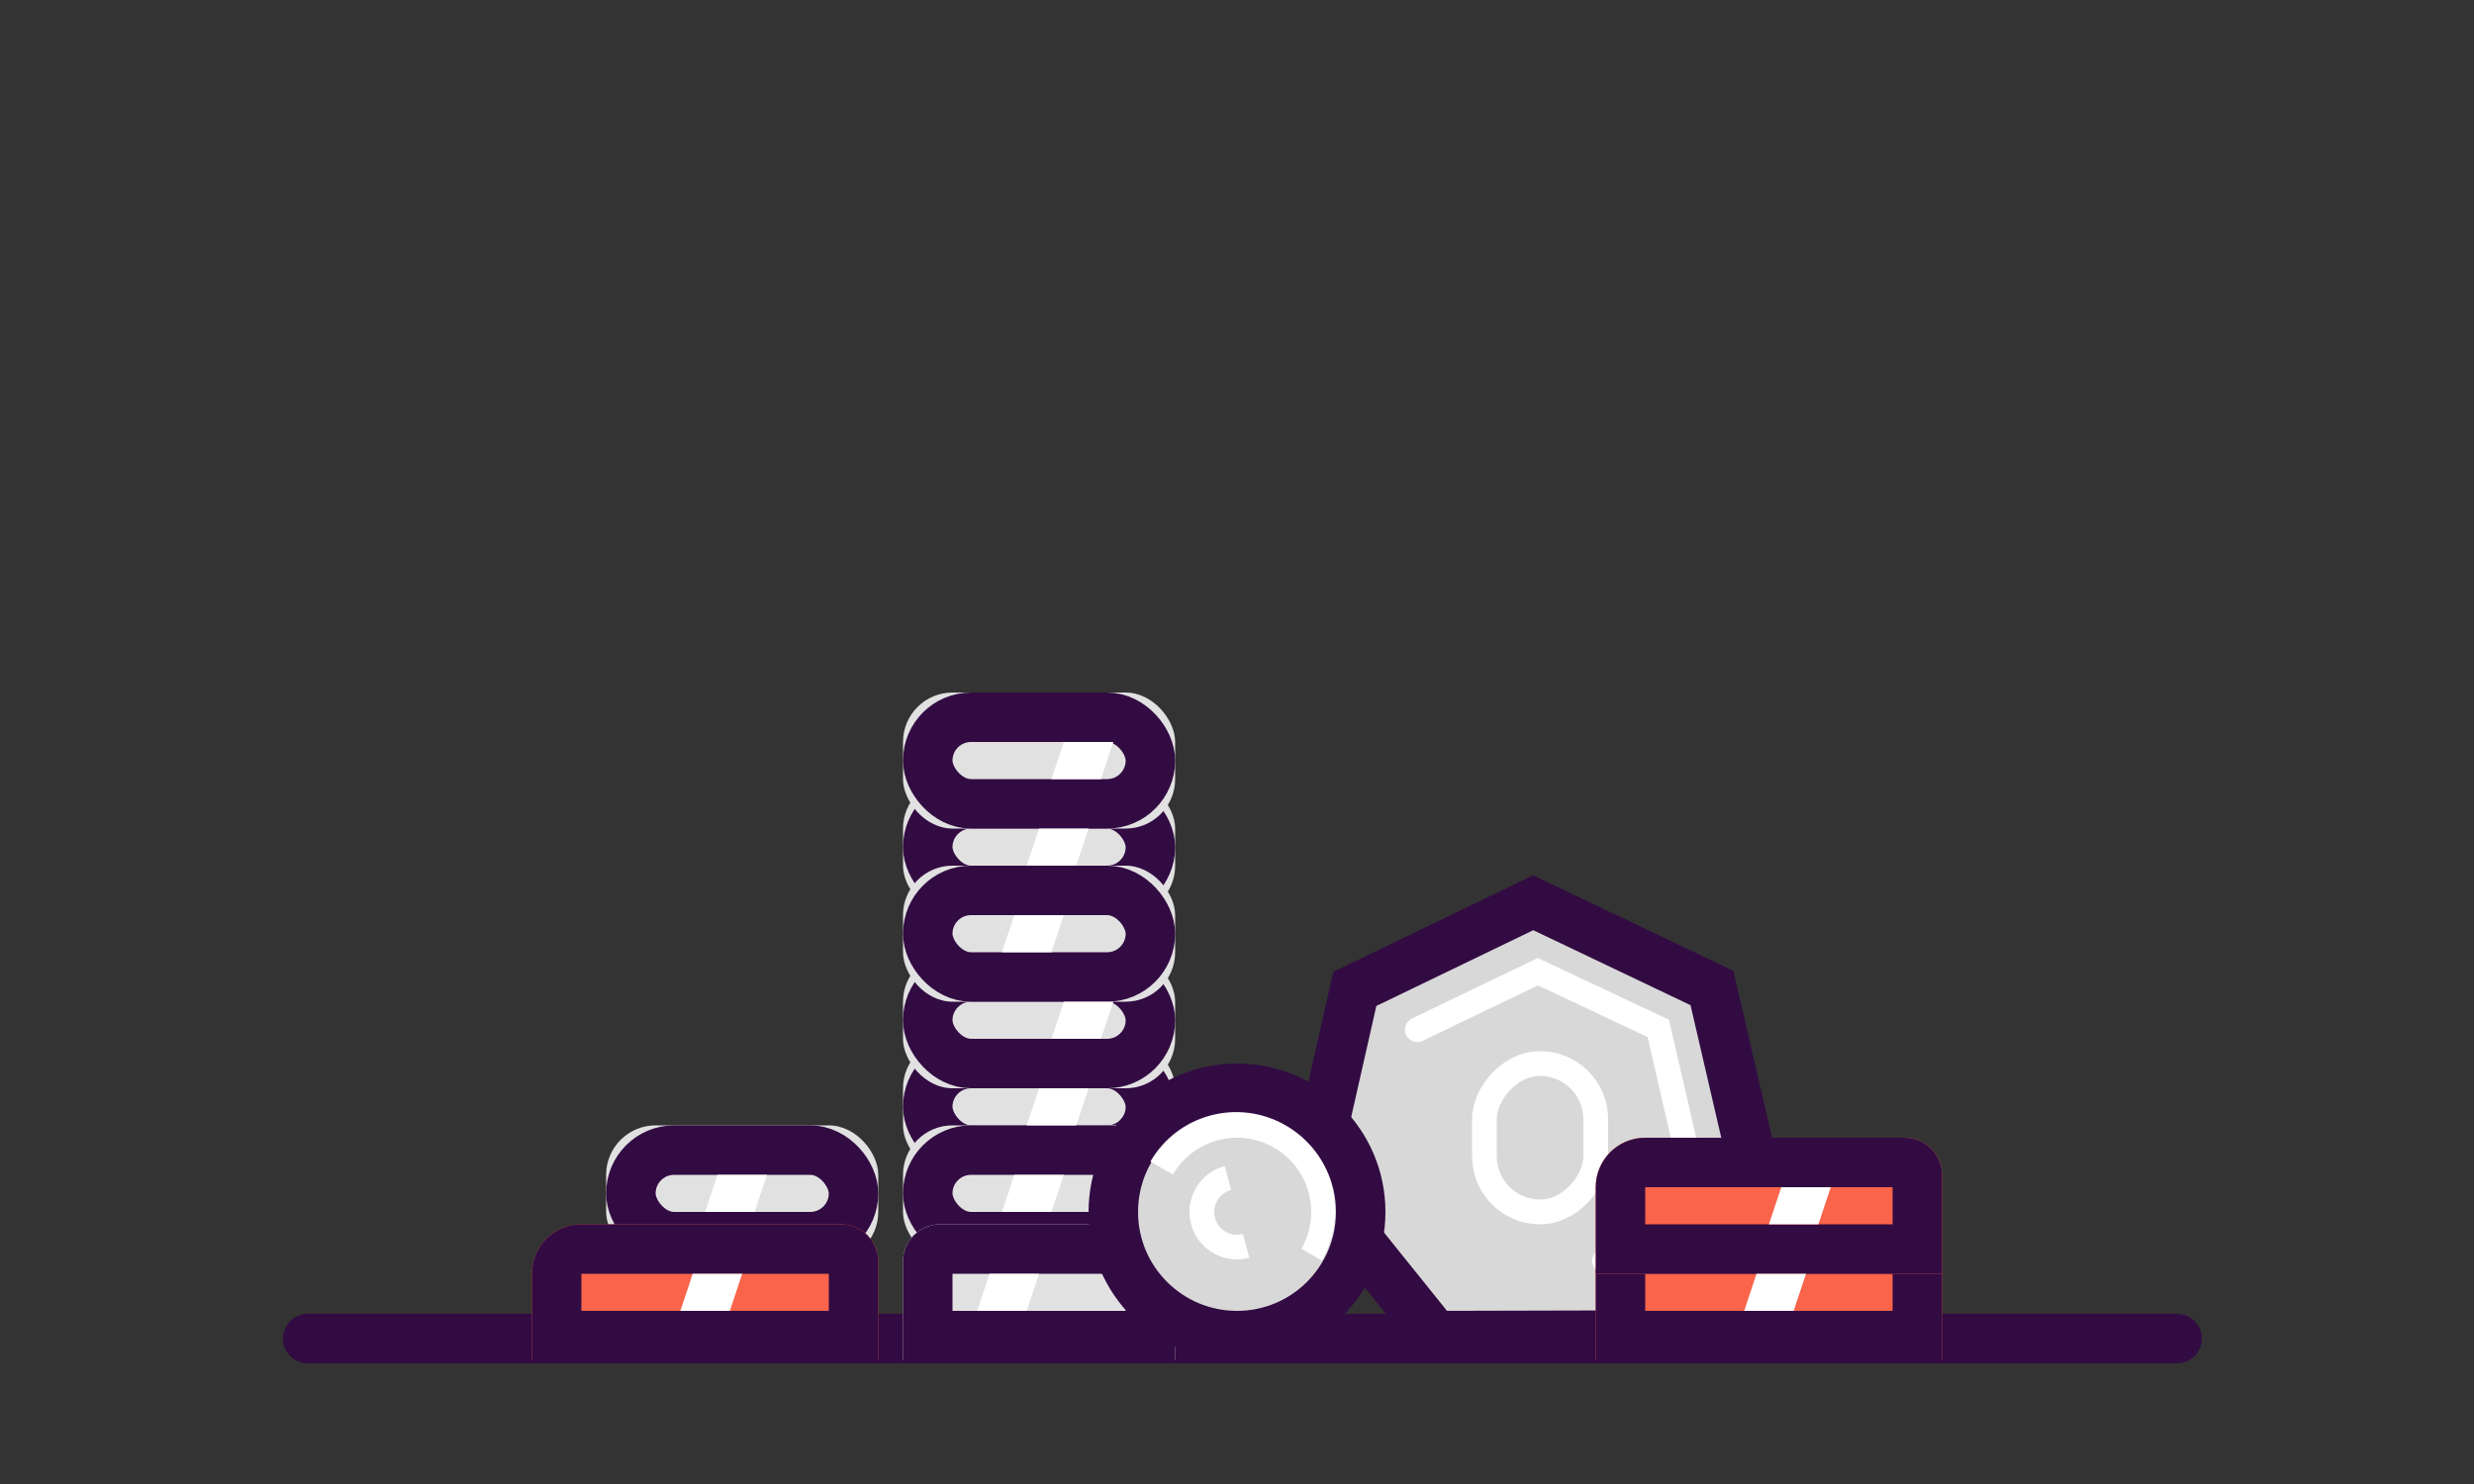 <?xml version="1.0" encoding="UTF-8"?>
<svg width="200px" height="120px" viewBox="0 0 200 120" version="1.1" xmlns="http://www.w3.org/2000/svg" xmlns:xlink="http://www.w3.org/1999/xlink">
    <rect x="0" y="0" width="200" height="120" fill="#333333" stroke="none"/>
    <!-- Generator: Sketch 48.2 (47327) - http://www.bohemiancoding.com/sketch -->
    <title>Illustration-Pricing</title>
    <desc>Created with Sketch.</desc>
    <defs>
        <rect id="path-1" x="119" y="85" width="11" height="14" rx="5.5"></rect>
        <rect id="path-2" x="73" y="84" width="22" height="11" rx="4"></rect>
        <rect id="path-3" x="73" y="63" width="22" height="11" rx="4"></rect>
        <rect id="path-4" x="73" y="77" width="22" height="11" rx="4"></rect>
        <rect id="path-5" x="73" y="56" width="22" height="11" rx="4"></rect>
        <rect id="path-6" x="73" y="91" width="22" height="11" rx="4"></rect>
        <rect id="path-7" x="73" y="70" width="22" height="11" rx="4"></rect>
        <rect id="path-8" x="49" y="91" width="22" height="11" rx="4"></rect>
        <path d="M76,99 L92,99 C93.657,99 95,100.343 95,102 L95,110 L73,110 L73,102 C73,100.343 74.343,99 76,99 Z" id="path-9"></path>
        <path d="M47,99 L68,99 C69.657,99 71,100.343 71,102 L71,110 L43,110 L43,103 C43,100.791 44.791,99 47,99 Z" id="path-10"></path>
        <path d="M133,99 L154,99 C155.657,99 157,100.343 157,102 L157,110 L129,110 L129,103 C129,100.791 130.791,99 133,99 Z" id="path-11"></path>
        <path d="M133,92 L154,92 C155.657,92 157,93.343 157,95 L157,103 L129,103 L129,96 C129,93.791 130.791,92 133,92 Z" id="path-12"></path>
    </defs>
    <g id="Page-1" stroke="none" stroke-width="1" fill="none" fill-rule="evenodd">
        <g id="Illustration-Pricing">
            <g id="Illustration" transform="translate(24, 107)" stroke="#320B42" stroke-linecap="round" stroke-width="4">
                <g id="Group">
                    <path d="M0.875,1.241 L152,1.241" id="Line-Copy"></path>
                </g>
            </g>
            <polygon id="Polygon" stroke="#320B42" stroke-width="4" fill="#D8D8D8" points="106 95.541 109.526 79.964 123.944 73 138.396 79.892 142 95.451 132.042 107.96 116.02 108"></polygon>
            <g id="Rectangle" transform="translate(124.5, 92) scale(-1, 1) translate(-124.5, -92) ">
                <use fill="#D8D8D8" fill-rule="evenodd" xlink:href="#path-1"></use>
                <rect stroke="#FFFFFF" stroke-width="2" x="120" y="86" width="9" height="12" rx="4.5"></rect>
            </g>
            <polyline id="Polygon" stroke="#FFFFFF" stroke-width="2" stroke-linecap="round" transform="translate(126, 90.5) scale(-1, 1) rotate(103) translate(-126, -90.5) " points="138 91.544 131.341 100 120.659 100 114 91.544 116.377 81"></polyline>
            <g id="Rectangle-Copy-2">
                <use fill="#E2E1E2" fill-rule="evenodd" xlink:href="#path-2"></use>
                <rect stroke="#320B42" stroke-width="4" x="75" y="86" width="18" height="7" rx="3.5"></rect>
            </g>
            <g id="Rectangle-Copy-9">
                <use fill="#E2E1E2" fill-rule="evenodd" xlink:href="#path-3"></use>
                <rect stroke="#320B42" stroke-width="4" x="75" y="65" width="18" height="7" rx="3.5"></rect>
            </g>
            <g id="Rectangle-Copy">
                <use fill="#E2E1E2" fill-rule="evenodd" xlink:href="#path-4"></use>
                <rect stroke="#320B42" stroke-width="4" x="75" y="79" width="18" height="7" rx="3.5"></rect>
            </g>
            <g id="Rectangle-Copy-10">
                <use fill="#E2E1E2" fill-rule="evenodd" xlink:href="#path-5"></use>
                <rect stroke="#320B42" stroke-width="4" x="75" y="58" width="18" height="7" rx="3.5"></rect>
            </g>
            <g id="Rectangle-Copy-3">
                <use fill="#E2E1E2" fill-rule="evenodd" xlink:href="#path-6"></use>
                <rect stroke="#320B42" stroke-width="4" x="75" y="93" width="18" height="7" rx="3.5"></rect>
            </g>
            <g id="Rectangle-Copy-11">
                <use fill="#E2E1E2" fill-rule="evenodd" xlink:href="#path-7"></use>
                <rect stroke="#320B42" stroke-width="4" x="75" y="72" width="18" height="7" rx="3.5"></rect>
            </g>
            <g id="Rectangle-Copy-7">
                <use fill="#E2E1E2" fill-rule="evenodd" xlink:href="#path-8"></use>
                <rect stroke="#320B42" stroke-width="4" x="51" y="93" width="18" height="7" rx="3.5"></rect>
            </g>
            <g id="Rectangle-Copy-4">
                <use fill="#E2E1E2" fill-rule="evenodd" xlink:href="#path-9"></use>
                <path stroke="#320B42" stroke-width="4" d="M75,108 L93,108 L93,102 C93,101.448 92.552,101 92,101 L76,101 C75.448,101 75,101.448 75,102 L75,108 Z"></path>
            </g>
            <g id="Rectangle-Copy-8">
                <use fill="#F9644B" fill-rule="evenodd" xlink:href="#path-10"></use>
                <path stroke="#320B42" stroke-width="4" d="M45,108 L69,108 L69,102 C69,101.448 68.552,101 68,101 L47,101 C45.895,101 45,101.895 45,103 L45,108 Z"></path>
            </g>
            <g id="Rectangle-Copy-12">
                <use fill="#F9644B" fill-rule="evenodd" xlink:href="#path-11"></use>
                <path stroke="#320B42" stroke-width="4" d="M131,108 L155,108 L155,102 C155,101.448 154.552,101 154,101 L133,101 C131.895,101 131,101.895 131,103 L131,108 Z"></path>
            </g>
            <g id="Rectangle-Copy-13">
                <use fill="#F9644B" fill-rule="evenodd" xlink:href="#path-12"></use>
                <path stroke="#320B42" stroke-width="4" d="M131,101 L155,101 L155,95 C155,94.448 154.552,94 154,94 L133,94 C131.895,94 131,94.895 131,96 L131,101 Z"></path>
            </g>
            <polygon id="Rectangle-2-Copy-2" fill="#FFFFFF" points="84 88 88 88 87 91 83 91"></polygon>
            <polygon id="Rectangle-2-Copy-9" fill="#FFFFFF" points="84 67 88 67 87 70 83 70"></polygon>
            <polygon id="Rectangle-2-Copy" fill="#FFFFFF" points="86 81 90 81 89 84 85 84"></polygon>
            <polygon id="Rectangle-2-Copy-10" fill="#FFFFFF" points="86 60 90 60 89 63 85 63"></polygon>
            <polygon id="Rectangle-2-Copy-3" fill="#FFFFFF" points="82 95 86 95 85 98 81 98"></polygon>
            <polygon id="Rectangle-2-Copy-11" fill="#FFFFFF" points="82 74 86 74 85 77 81 77"></polygon>
            <polygon id="Rectangle-2-Copy-7" fill="#FFFFFF" points="58 95 62 95 61 98 57 98"></polygon>
            <polygon id="Rectangle-2-Copy-4" fill="#FFFFFF" points="80 103 84 103 83 106 79 106"></polygon>
            <polygon id="Rectangle-2-Copy-8" fill="#FFFFFF" points="56 103 60 103 59 106 55 106"></polygon>
            <polygon id="Rectangle-2-Copy-12" fill="#FFFFFF" points="142 103 146 103 145 106 141 106"></polygon>
            <polygon id="Rectangle-2-Copy-13" fill="#FFFFFF" points="144 96 148 96 147 99 143 99"></polygon>
            <g id="Coin" transform="translate(90, 87)">
                <circle id="Oval" stroke="#320B42" stroke-width="4" fill="#D8D8D8" cx="10" cy="11" r="10"></circle>
                <path d="M19.928,11.464 C19.928,7.046 16.346,3.464 11.928,3.464 C7.51,3.464 3.928,7.046 3.928,11.464" id="Oval" fill="#FFFFFF" transform="translate(11.928, 7.464) rotate(30) translate(-11.928, -7.464) "></path>
                <path d="M10,17 C11.367,17 12.628,16.543 13.637,15.773 C15.073,14.676 16,12.946 16,11 C16,9.711 15.594,8.518 14.902,7.54 C13.816,6.003 12.025,5 10,5 C8.025,5 6.272,5.954 5.179,7.427 C4.438,8.425 4,9.662 4,11" id="Oval" fill="#D8D8D8" transform="translate(10, 11) rotate(-52) translate(-10, -11) "></path>
                <path d="M7.207,14.209 C7.855,14.209 8.452,13.992 8.929,13.627 C9.61,13.108 10.048,12.289 10.048,11.368 C10.048,10.757 9.856,10.192 9.529,9.729 C9.014,9.002 8.166,8.527 7.207,8.527" id="Oval" stroke="#FFFFFF" stroke-width="2" transform="translate(8.628, 11.368) rotate(-195) translate(-8.628, -11.368) "></path>
            </g>
        </g>
    </g>
</svg>